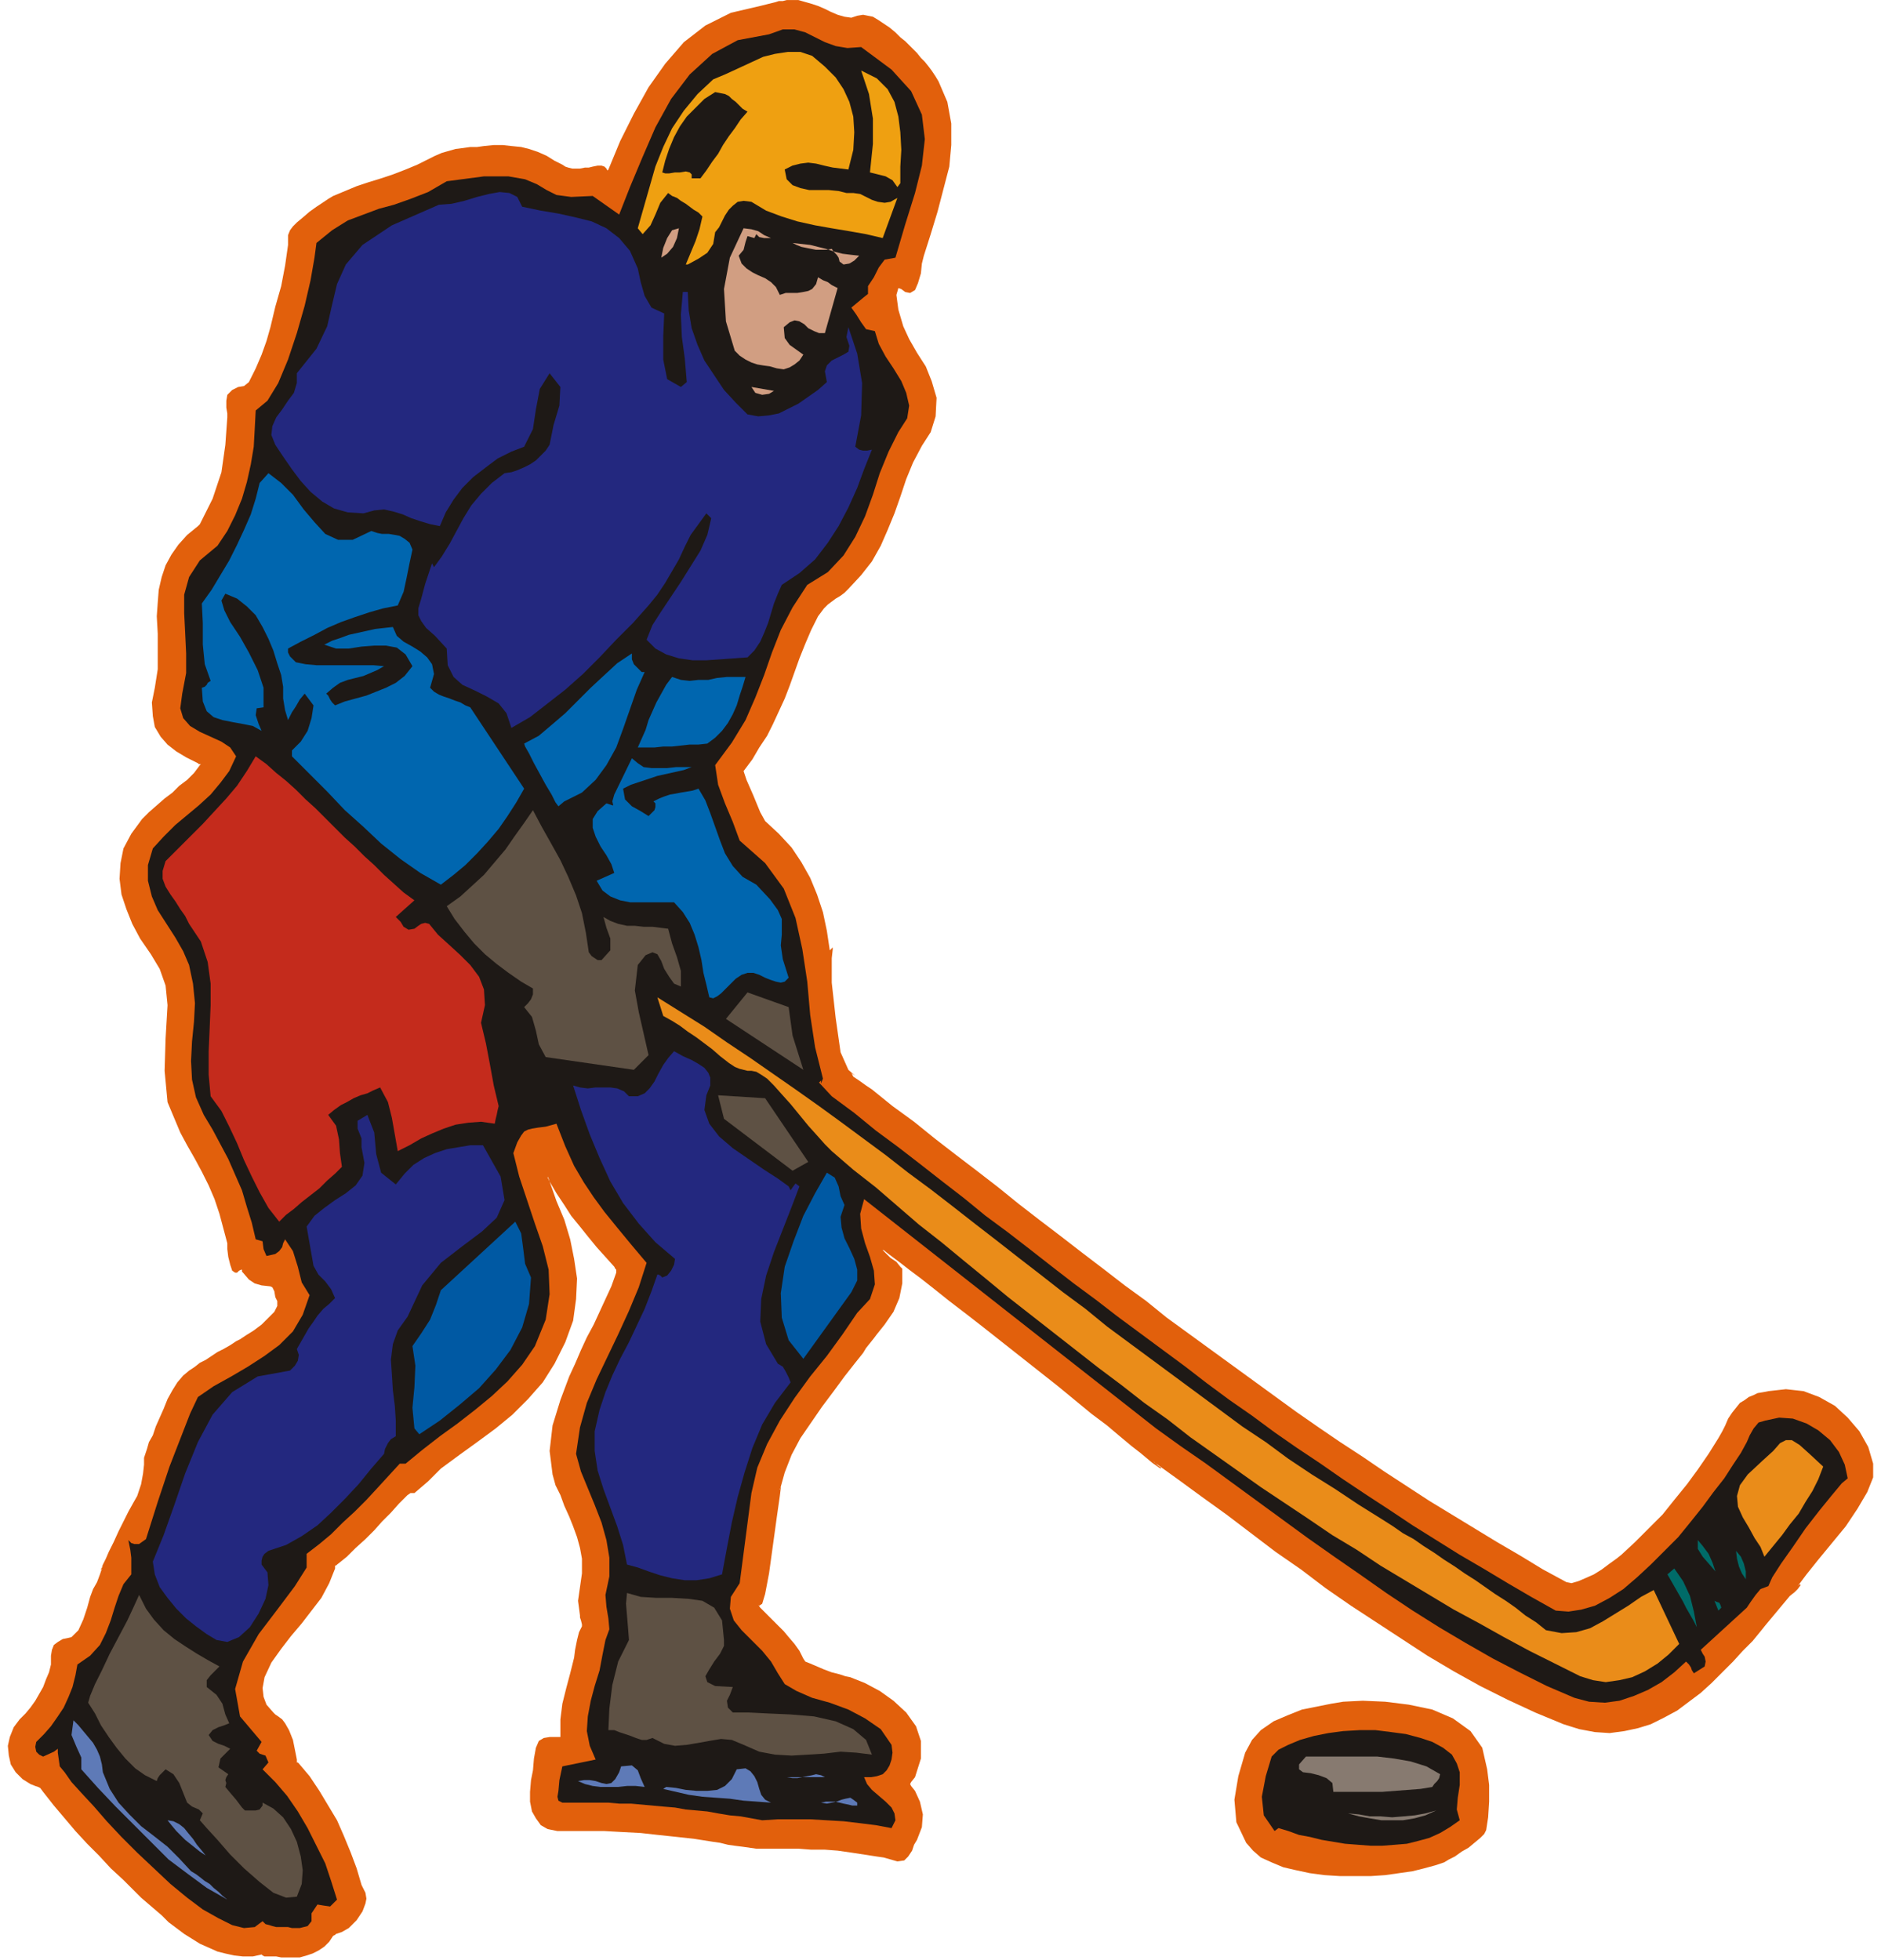<svg xmlns="http://www.w3.org/2000/svg" fill-rule="evenodd" height="2.001in" preserveAspectRatio="none" stroke-linecap="round" viewBox="0 0 1920 2001" width="1.92in"><style>.pen1{stroke:none}.brush2{fill:#e2600c}.brush3{fill:#1e1916}.brush4{fill:#efa011}.brush5{fill:#23287f}.brush7{fill:#0066af}.brush9{fill:#5e5144}.brush10{fill:#ea8c19}.brush12{fill:#006b68}.brush13{fill:#5e7ab7}.brush14{fill:#877a70}</style><path class="pen1 brush2" d="m869 1095 2 4 6 4 7 5 6 4 21 17 22 16 21 17 22 17 21 16 22 17 21 17 22 17 21 16 22 17 21 16 22 17 22 16 21 17 22 16 22 16 22 16 22 16 22 16 22 16 23 16 22 15 23 15 22 15 23 15 23 15 23 14 23 14 23 14 24 14 23 14 24 13 5 1 7-2 7-3 9-4 8-5 8-6 7-5 5-4 14-13 14-14 14-14 12-15 13-16 11-15 11-16 10-16 4-7 3-6 3-7 4-6 4-5 4-5 5-3 4-3 5-2 4-2 6-1 5-1 18-2 18 2 16 6 16 9 13 12 12 14 9 16 5 17v14l-6 15-10 17-12 18-14 17-14 17-12 15-9 12 1-1 1-1 1 1-3 4-3 3-5 4-5 6-5 6-5 6-5 6-5 6-4 5-9 11-10 10-10 11-11 11-11 11-11 10-12 9-12 9-13 7-14 7-13 4-14 3-15 2-15-1-16-3-16-5-29-12-28-13-28-14-27-15-27-16-26-17-26-17-26-17-26-18-25-19-26-18-25-19-25-19-25-18-26-19-25-18 3 2 3 3 3 2v1l-2-1-7-5-12-10-9-7-12-10-13-11-16-12-17-14-17-14-19-15-19-15-19-15-19-15-18-14-17-13-15-12-14-11-12-9-9-7-12-9-5-4h-1l3 3 5 5 6 4 4 5 2 2v15l-3 15-6 14-9 13-4 5-4 5-3 4-4 5-4 5-3 5-4 5-4 5-11 14-11 15-12 16-11 16-11 16-9 17-7 18-5 18v-1l1-2v1l-1 8-3 21-4 29-4 29-4 21-3 10-3 2-1-1 2 3 6 6 6 6 6 6 6 6 5 6 6 7 5 7 4 8 2 3 5 2 7 3 7 3 8 3 8 2 6 2 5 1 15 6 15 8 14 10 13 12 10 14 5 15v18l-6 19-4 5-1 2 1 2 4 5 5 11 3 13-1 13-5 13-3 5-2 6-4 6-4 4-7 1-7-2-7-2-7-1-13-2-13-2-14-2-13-1h-14l-13-1h-43l-7-1-7-1-8-1-7-1-8-2-7-1-19-3-18-2-19-2-18-2-19-1-18-1h-48l-10-2-7-4-5-7-4-7-2-10v-10l1-12 2-10 1-12 2-11 3-7 5-3 6-1h11v-18l2-16 4-16 4-15 4-16 1-8 2-10 2-8 3-6v-2l-1-4-1-3v-2l-2-15 2-14 2-14v-15l-2-11-3-11-4-11-4-10-5-11-4-11-5-10-3-11-3-24 3-26 8-26 9-24 6-13 6-14 6-13 7-13 6-13 6-13 6-13 5-14v-3l-1-1-1-2-9-10-9-10-9-11-8-10-9-11-7-11-8-12-7-12-2-4v-1l1 2 1 3 7 20 8 19 6 20 4 20 3 20-1 21-3 22-8 22-11 22-12 19-15 17-16 16-17 14-19 14-18 13-19 14-7 7-6 6-7 6-7 6h-4l-3 2-9 9-8 9-9 9-8 9-9 9-10 9-9 9-10 8-1 1h-1v3l-6 15-8 15-10 13-10 13-11 13-10 13-10 14-7 15-2 11 1 9 3 8 7 8 2 2 3 2 4 3 3 4 4 7 4 10 2 10 2 10v3h1l1 1 11 13 10 15 9 15 9 15 7 16 7 17 6 16 5 17 2 4 2 4 1 6-1 5-3 8-6 9-8 8-7 4-3 1-3 1-1 1-2 1-4 6-5 5-6 4-6 3-6 2-7 2h-19l-5-1h-12l-2-1-1-1-9 2h-10l-9-1-9-2-8-2-9-4-9-4-8-5-8-5-8-6-8-6-7-7-7-6-7-6-7-6-6-6-12-12-13-12-12-13-12-12-12-13-11-13-11-13-11-14-3-4-2-1-3-1-5-2-8-5-7-7-5-8-2-9-1-10 2-9 4-10 6-8 6-6 5-6 5-7 4-7 4-7 3-8 3-7 2-8v-9l1-6 2-5 4-3 5-3 5-1 4-1 7-7 5-11 4-12 3-11 3-8 4-7 3-8 3-9-1 2v2h-1l2-5 3-6 3-7 5-10 5-11 5-10 5-10 5-9 4-7 4-12 2-11 1-9v-7l1-3 2-6 2-7 4-7 3-9 4-9 4-9 4-10 5-9 5-8 6-7 6-5 6-4 5-4 6-3 6-4 6-4 6-3 7-4 6-4 4-2 6-4 8-5 8-6 7-7 6-6 3-6v-5l-2-4-1-6-2-4-2-1-9-1-7-2-6-4-6-7-1-1v-2h-1l-2 1-2 2h-2l-3-2-2-6-2-8-1-8v-6l-4-15-4-15-5-15-6-14-7-14-7-13-8-14-7-13-13-31-3-32 1-33 2-34-2-20-6-17-9-15-11-16-8-15-6-15-5-15-2-16 1-16 3-15 8-15 11-15 7-7 8-7 8-7 8-6 7-7 8-6 7-7 6-8 1-1h-2l-1-1-12-6-10-6-9-7-7-8-6-10-2-11-1-14 3-15 3-19v-36l-1-18 1-14 1-13 3-13 4-12 6-11 7-10 9-10 11-9 1-1 1-1 13-26 9-27 4-28 2-28v-4l-1-6v-7l1-6 5-5 6-3 6-1 5-4 7-14 6-14 5-14 4-14 5-21 6-21 4-21 3-21v-10l2-5 3-4 4-4 6-5 7-6 7-5 6-4 6-4 5-3 12-5 12-5 12-4 13-4 12-4 13-5 12-5 12-6 6-3 7-3 7-2 7-2 8-1 7-1h7l7-1 10-1h9l9 1 10 1 8 2 9 3 9 4 8 5 4 2 4 2 3 2 3 1 4 1h8l5-1h4l4-1 5-1h4l3 1 2 2 1 2 1-1 12-29 14-28 15-27 17-24 19-22 22-17 26-13 30-7 4-1 4-1 4-1 4-1 3-1h4l4-1h12l7 2 7 2 6 2 7 3 6 3 7 3 7 2 7 1 6-2 6-1 5 1 5 1 5 3 6 4 6 4 6 5 5 5 5 4 4 4 4 4 4 4 4 5 4 4 4 5 3 4 4 6 3 5 9 21 4 22v22l-2 22-6 23-6 23-7 23-7 22-2 8-1 10-3 10-3 7-5 3-5-1-4-3-3-1-2 7 2 15 5 17 6 13 8 14 9 14 6 15 5 17-1 19-5 16-9 14-9 17-7 17-6 18-6 17-7 17-7 16-9 16-11 14-13 14-4 4-4 3-5 3-4 3-4 3-4 4-3 4-3 4-7 14-6 14-6 15-5 14-5 14-5 13-6 13-6 13-6 12-8 12-7 12-9 12 3 9 7 16 7 17 5 9 14 13 13 14 10 15 9 16 7 17 6 18 4 19 3 20 1-1 2-2v2l-1 9v25l4 36 5 35 8 18 7 6-3-2-1-1z"/><path class="pen1 brush3" d="M886 292v8l-5 4-6 5-6 5 5 7 5 8 5 7 9 2 4 13 7 13 8 12 8 13 5 12 3 13-2 13-9 14-10 20-9 22-7 22-8 22-10 21-12 19-16 17-21 13-15 23-12 23-9 23-8 23-9 23-10 23-14 23-17 23 3 20 7 19 8 19 7 19 26 23 19 26 12 30 7 32 5 33 3 34 5 33 8 32-2 5v-3l-2 2 13 14 23 17 22 18 23 17 22 17 23 18 22 17 22 18 23 17 22 17 23 18 22 17 23 17 22 17 23 17 23 17 23 17 22 17 23 17 23 16 23 17 23 16 24 16 23 16 24 16 23 15 24 16 24 15 24 15 24 14 25 15 24 14 25 14 13 1 13-2 14-4 15-8 14-9 14-12 14-13 14-14 14-14 13-16 12-15 11-15 11-14 9-14 8-12 6-11 3-7 4-7 5-6 7-2 14-3 14 1 14 5 12 7 12 10 9 12 6 13 3 14-6 5-10 12-13 16-14 18-13 19-12 17-9 14-4 9-8 3-5 6-5 7-4 6-47 43 2 4 2 3 1 5-1 5-11 7-2-3-1-3-2-3-3-3-12 11-13 10-14 8-14 6-15 5-15 2-16-1-15-4-28-12-28-14-27-14-28-16-27-16-27-17-27-18-27-19-26-18-27-19-26-19-26-19-26-19-26-19-26-18-25-18-298-234-4 15 1 15 4 15 5 14 4 14 1 14-5 15-13 14-15 22-16 22-17 21-16 22-15 23-13 24-10 24-6 26-12 92-9 14-1 12 4 12 8 10 10 10 11 11 9 11 7 12 7 11 12 7 16 7 18 5 19 7 17 9 16 11 11 16 1 8-1 7-2 6-3 5-4 4-6 2-6 1h-7l3 7 5 6 7 6 7 6 6 6 3 6 1 7-4 8-16-3-16-2-17-2-17-1-17-1h-33l-16 1-11-2-11-2-11-1-12-2-11-2-11-1-11-1-11-2-12-1-11-1-11-1-11-1h-12l-11-1h-47l-4-2-1-4 1-6 1-11 3-14 34-7-6-14-3-15 1-15 3-16 4-15 5-16 3-16 3-15 4-11-1-11-2-12-1-12 4-19v-19l-3-18-5-18-7-18-7-17-7-17-5-18 4-27 7-25 10-24 11-23 11-23 11-24 10-24 8-25-16-19-14-17-13-16-11-15-10-15-10-17-9-20-9-23-11 3-8 1-6 1-4 1-4 2-3 4-4 7-4 11 6 24 8 24 8 24 8 23 6 24 1 25-4 26-11 27-13 19-15 17-16 15-17 14-18 14-18 13-18 14-17 14h-6l-11 12-11 12-12 13-12 12-12 11-12 12-12 10-13 10v14l-12 19-18 24-19 25-16 28-8 28 5 28 22 26-5 9 3 3 6 2 3 7-6 7 13 13 12 14 11 16 10 17 9 18 9 18 6 18 6 19-7 7-7-1-6-1-6 9v8l-4 5-8 2h-8l-4-1h-12l-4-1-3-1-4-1-3-3-8 6-11 1-12-3-14-7-16-9-16-12-17-14-17-16-17-16-16-16-15-16-13-15-13-14-10-11-7-10-5-6-2-14v-4l-4 3-11 5-4-2-3-3-1-5 1-5 8-8 7-8 7-10 6-9 5-11 4-10 3-12 2-11 13-9 10-11 6-12 5-13 4-13 4-12 5-12 8-10v-17l-1-8-2-10 3 3 3 1h5l7-5 6-19 6-19 6-18 6-18 7-18 7-18 7-18 8-17 16-11 18-10 17-10 17-11 15-11 14-14 10-17 7-20-8-13-4-16-5-16-8-12-2 4-1 4-3 4-4 3-9 2-3-7-1-8-7-2-4-17-5-16-5-17-7-16-7-16-8-15-8-15-9-15-8-18-4-18-1-19 1-20 2-20 1-19-2-20-4-19-6-14-8-14-9-14-9-14-6-14-4-16v-16l5-17 11-12 12-12 12-10 12-10 12-11 10-12 9-12 7-15-6-9-9-6-11-5-11-5-10-6-7-8-3-10 2-15 4-21v-20l-1-21-1-20v-19l5-18 11-17 18-15 10-15 8-16 7-17 5-17 4-18 3-18 1-18 1-19 12-10 11-18 10-24 9-27 8-28 6-26 4-23 2-15 16-13 16-10 16-6 16-6 15-4 17-6 18-7 19-11 38-5h25l17 3 12 5 10 6 10 5 15 2 22-1 27 19 11-28 13-31 13-30 16-29 19-25 23-21 26-14 32-6 14-5h12l11 3 10 5 10 5 11 4 12 2 14-1 31 23 20 22 11 24 3 25-3 27-7 28-10 32-10 34-11 2-6 8-5 10-6 9z"/><path class="pen1 brush4" d="M864 197h7l7 1 6 3 6 3 6 2 7 1 6-1 7-4-15 41-17-4-17-3-18-3-17-3-18-4-16-5-16-6-15-9-8-1-6 1-5 4-4 4-4 6-3 6-3 6-4 5-2 12-6 9-9 6-11 6h-2l5-12 5-12 4-12 3-13-4-4-5-3-4-3-4-3-5-3-4-3-5-2-4-3-8 10-5 12-5 11-8 9-5-6 6-21 6-21 6-21 8-20 9-19 12-18 14-17 16-15 12-5 13-6 13-6 13-6 12-3 13-2h13l12 4 13 11 11 11 8 12 6 13 4 15 1 16-1 18-5 20-8-1-8-1-9-2-8-2-8-1-8 1-8 2-8 4 2 10 6 6 8 3 9 2h20l10 1 8 2z"/><path class="pen1 brush4" d="m919 187-3 4-5-7-7-4-8-2-8-2 3-29v-26l-4-25-8-24 16 8 11 11 7 13 4 15 2 16 1 18-1 17v17z"/><path class="pen1 brush3" d="M706 182v-4l-2-2-4-1-6 1h-5l-6 1h-4l-3-1 3-12 4-12 5-12 6-11 7-10 9-9 9-9 11-7 5 1 5 1 4 2 3 3 4 3 3 3 4 4 5 3-7 8-6 9-6 8-6 9-5 9-6 8-6 9-6 8h-9z"/><path class="pen1 brush5" d="m651 274 3 14 4 14 7 12 13 6-1 23v24l4 20 14 8 6-5-2-24-3-22-1-23 2-23h5l1 19 3 18 6 17 7 16 10 15 10 15 12 13 12 12 11 2 11-1 10-2 10-5 10-5 10-7 10-7 9-8-2-11 2-6 5-5 6-3 6-3 5-3 1-6-3-9 2-10 9 27 5 30-1 33-6 32 4 3 4 1h4l5-1-8 20-7 19-9 20-10 19-11 17-13 17-16 14-18 12-4 9-4 10-3 10-3 10-4 10-4 9-6 9-7 7-14 1-14 1-14 1h-14l-14-2-13-4-11-6-9-9 6-15 9-14 10-15 10-15 10-16 10-16 7-16 4-17-5-5-8 11-8 11-6 12-6 13-7 12-7 12-8 12-9 11-16 18-17 17-17 18-17 17-18 16-18 14-18 14-19 11-5-15-8-10-12-7-12-6-13-6-9-8-6-12-1-17-12-13-9-8-5-7-3-6v-7l3-10 4-15 7-21 2 4 8-11 8-13 7-13 7-13 8-13 10-12 11-11 13-10 7-1 6-2 7-3 6-3 6-4 5-5 5-5 4-6 4-20 6-20 1-19-11-14-10 16-4 21-3 20-9 18-13 5-14 7-12 9-13 10-11 11-9 12-8 13-6 14-10-2-10-3-9-3-9-4-10-3-9-2-10 1-11 3-16-1-14-4-12-7-12-10-10-11-9-12-9-13-8-12-4-10 1-9 4-9 6-8 6-9 6-8 3-10v-10l20-25 11-23 5-22 5-21 9-20 17-20 30-20 48-21 13-1 13-3 13-4 12-3 11-2 10 1 8 4 5 10 19 4 18 3 18 4 16 4 15 7 13 10 11 13 8 18z"/><path class="pen1" d="m693 233-2 10-4 9-6 7-6 4 2-10 4-10 5-8 7-2zm79 6-2 4-7-2-2 6-2 8-5 6 3 8 5 5 6 4 6 3 7 3 6 4 5 5 4 8 6-2h12l6-1 5-1 4-2 4-5 2-7 5 3 5 2 4 3 6 3-13 46h-6l-5-2-6-3-4-4-5-3-5-1-5 2-6 5 1 11 5 7 7 5 7 5-4 6-5 4-5 3-6 2-7-1-7-2-7-1-6-1-6-2-6-3-6-4-5-5-9-30-2-33 6-32 14-30 8 1 7 2 6 4 7 3h-7l-5-1-3-3zm105 22-5 5-5 3-6 1-4-3-1-4-2-3-3-3-2-3-5 1h-11l-5-1-5-1-5-1-5-2-4-2 9 1 9 1 8 2 8 2 9 3 8 2 8 1 9 1zm-87 138-5 3-7 1-7-2-4-6 23 4z" style="fill:#d19e82"/><path class="pen1 brush7" d="m421 561-3 14-3 15-3 14-6 14-15 3-14 4-15 5-14 5-14 6-13 7-14 7-13 7v4l2 4 3 3 3 3 10 2 11 1h58l11 1-7 4-7 3-7 3-8 2-8 2-8 3-7 5-7 6 2 2 2 4 2 3 3 3 10-4 11-3 11-3 10-4 10-4 10-5 9-7 8-10-7-12-9-7-11-2h-12l-13 1-13 2h-13l-12-4 8-4 9-3 8-3 9-2 9-2 9-2 9-1 9-1 4 9 7 6 9 5 8 5 7 6 5 7 2 10-4 14 4 4 5 3 5 2 6 2 5 2 6 2 5 3 5 2 55 83-8 14-9 14-9 13-11 13-11 12-12 12-12 10-13 10-21-12-20-14-20-16-18-17-19-17-18-19-18-18-18-18v-6l9-9 7-11 4-13 2-13-9-12-5 6-4 7-4 6-4 8-3-10-2-12v-12l-2-12-4-12-4-13-5-12-6-12-7-12-9-9-10-8-12-5-4 7 3 10 6 12 10 15 9 16 9 18 6 18v20l-7 1-1 7 3 9 3 7-9-5-10-2-11-2-10-2-9-3-7-6-4-10-1-14 3-1 2-2 1-2 3-2-6-17-2-20v-22l-1-20 10-14 9-15 9-15 8-16 7-15 7-16 5-16 4-16 9-10 13 10 12 12 11 15 11 13 11 12 13 6h15l19-9 6 2 5 1h7l6 1 5 1 5 3 5 4 3 7zm234 125h3l-8 18-7 20-7 20-7 19-10 18-11 15-14 13-18 9-6 5-3-4-4-8-6-10-6-11-6-11-5-10-4-7-1-3 15-8 13-11 14-12 13-13 13-13 14-13 13-12 15-10v6l2 5 4 4 4 4zm67 73-9 1h-9l-9 1-9 1h-9l-9 1h-17l4-9 4-9 3-10 4-9 4-9 5-9 5-9 6-8 9 3 9 1 9-1h10l9-2 10-1h19l-3 10-3 9-3 10-4 9-5 9-6 8-7 7-8 6z"/><path class="pen1" style="fill:#c42b1c" d="m423 948 4-3 3-2 4-1 4 1 9 11 11 10 12 11 10 10 9 12 5 13 1 16-4 18 5 21 4 21 4 22 5 21-1 4-1 5-1 4-1 5-14-2-13 1-13 2-12 4-12 5-11 5-12 7-12 6-3-17-3-17-4-16-8-15-7 3-6 3-7 2-7 3-7 4-6 3-7 5-6 5 8 11 3 14 1 14 2 14-7 7-8 7-8 8-9 7-9 7-8 7-8 6-7 7-11-14-9-16-8-16-8-17-7-17-8-17-8-16-11-15-2-22v-24l1-23 1-24v-22l-3-22-7-21-12-18-4-8-5-7-5-8-5-7-5-8-3-8v-8l3-10 13-13 12-12 13-13 12-13 12-13 11-13 10-15 9-15 11 8 10 9 10 8 10 9 10 10 10 9 10 10 10 10 10 10 10 9 10 10 10 9 10 10 10 9 10 9 11 8-19 17 5 5 3 5 5 3 6-1z"/><path class="pen1 brush7" d="m706 783-8 3-9 2-9 2-9 2-9 3-9 3-9 3-8 4 2 11 7 7 9 5 8 5 3-3 3-3 1-3v-4l-2-2 6-3 5-2 6-2 6-1 5-1 6-1 6-1 6-2 7 12 5 13 5 14 5 14 5 13 8 13 10 11 14 8 14 15 8 11 4 9v16l-1 11 2 14 6 19-4 4-4 1-5-1-6-2-5-2-6-3-6-2h-6l-6 2-6 4-5 5-5 5-5 5-4 3-4 2-4-1-3-13-3-12-2-13-3-13-4-13-5-12-7-11-9-10h-45l-10-2-10-4-8-6-6-10 18-8-3-9-5-9-6-9-5-10-3-9v-9l5-8 9-8 6 2h1l-1-4 2-7 18-37 6 5 6 4 8 1h16l9-1h16z"/><path class="pen1 brush9" d="m601 972 3 4 3 2 3 2h4l9-10v-12l-4-11-3-11 7 4 8 3 9 2h8l9 1h9l8 1 8 1 4 15 5 14 4 14v16l-7-3-5-7-5-8-3-8-4-7-5-2-7 3-8 10-3 26 4 22 5 22 5 22-15 15-90-13-7-13-3-14-4-14-8-10 4-4 3-4 2-5v-6l-12-7-13-9-12-9-12-10-11-11-10-12-10-13-8-13 14-10 12-11 12-11 11-13 11-13 9-13 10-14 9-13 9 17 9 16 10 18 8 17 8 19 6 18 4 20 3 20z"/><path class="pen1 brush10" d="m677 1037-6-19 24 15 24 15 23 16 24 16 23 16 23 16 24 17 22 16 23 17 23 17 23 18 23 17 22 17 23 18 22 17 23 18 22 17 23 18 23 17 22 18 23 17 23 17 23 17 23 17 23 17 23 17 24 16 23 17 24 16 24 15 24 16 24 15 11 7 10 7 11 6 10 7 11 7 10 7 11 7 10 7 11 7 10 7 10 7 11 7 10 7 10 8 11 7 10 8 16 3 15-1 14-4 13-7 13-8 13-8 13-9 13-7 26 55-11 11-11 9-13 8-13 6-13 3-14 2-13-2-13-4-26-13-26-13-26-14-25-14-26-14-25-15-25-15-25-15-24-16-25-15-25-17-24-16-24-16-24-17-24-17-24-17-23-18-24-17-23-18-24-18-23-18-23-18-23-18-23-18-23-19-22-18-23-19-23-18-22-19-22-19-23-18-22-19-7-7-8-9-9-10-9-11-9-11-9-10-8-9-7-7-6-4-5-3-5-1h-4l-4-1-4-1-5-2-6-4-9-7-8-7-8-6-8-6-9-6-8-6-8-5-9-5z"/><path class="pen1 brush5" d="m794 1392 5 3 3 5 3 6 2 5-16 21-13 22-10 24-8 25-7 25-6 26-5 26-5 27-13 4-13 2h-12l-13-2-12-3-12-4-11-4-11-3-4-20-6-19-7-19-7-19-6-19-3-20v-20l5-22 6-18 7-17 8-17 9-17 8-17 8-17 7-18 6-17h1l2 1 1 1 1 1 5-2 4-5 3-6 1-6-20-17-17-19-16-21-13-22-11-24-10-24-9-25-8-25 7 2 8 1 8-1h15l7 1 7 3 5 5h9l7-3 5-5 5-7 4-8 5-9 5-7 6-7 9 5 9 4 7 4 6 4 4 5 2 5v8l-4 10-2 15 5 14 10 13 14 12 16 11 16 11 14 9 11 8 2 4 2-3 3-4 4 3-8 21-9 23-9 23-8 24-5 24-1 23 6 23 12 20zm-301-223 18 32 4 24-8 18-15 14-20 15-22 17-19 23-15 32-10 14-5 14-2 16 1 15 1 16 2 16 1 15v16l-5 3-3 4-3 6-1 5-13 15-13 16-14 15-14 14-14 13-16 11-16 9-18 6-4 3-2 3-1 4v4l6 8 1 13-3 14-7 15-9 14-11 10-12 5-11-2-10-6-11-8-10-8-10-10-9-11-8-11-5-13-2-13 11-27 11-31 11-32 13-32 15-28 20-23 26-16 33-6 5-5 3-5 1-6-2-6 4-7 4-7 4-7 5-7 4-6 6-7 6-5 6-6-4-9-6-8-7-7-5-9-7-40 8-11 10-8 11-8 11-7 10-8 7-10 2-13-3-16v-9l-4-10v-8l10-6 7 18 2 22 5 19 15 12 9-11 9-9 11-7 11-5 12-4 12-2 12-2h13z"/><path class="pen1" d="m862 1230-4 12 1 11 3 11 5 10 5 11 3 11v11l-6 12-49 68-15-19-7-23-1-25 4-27 9-26 10-26 12-23 12-21 8 5 4 9 2 10 4 9zm-434 234-5-6-2-21 2-21 1-22-3-20 9-13 9-14 6-15 5-15 76-70 6 12 2 15 2 16 6 14-2 27-7 24-12 23-15 20-17 19-20 17-20 16-21 14z" style="fill:#0059a3"/><path class="pen1 brush10" d="m1861 1497-5 13-6 12-7 11-7 12-9 11-8 11-9 11-9 11-4-10-6-9-6-11-6-10-5-11-1-11 3-11 8-11 15-14 11-10 7-8 6-3h6l8 5 10 9 14 13z"/><path class="pen1 brush12" d="m1751 1604-6-7-7-8-5-8v-9l5 6 6 8 4 9 3 9zm31 8-4-6-3-7-2-8-1-8 5 6 3 7 2 8v8zm-73-11 9 13 7 15 4 16 3 16-3-6-4-7-4-7-3-6-4-7-4-7-4-7-4-7 7-6z"/><path class="pen1 brush9" d="M739 1674v6l-4 8-6 8-5 8-4 7 2 6 8 4 18 1-3 8-3 6 1 7 5 5h16l20 1 23 1 24 2 22 5 18 8 13 11 6 15-16-2-16-1-17 2-16 1-17 1-17-1-16-3-16-7-12-5-11-1-12 2-11 2-12 2-12 1-11-2-12-6-6 2h-5l-6-2-5-2-6-2-6-2-5-2h-6l1-22 3-24 6-24 11-22-1-13-1-12-1-12 1-11 14 4 16 1h16l17 1 14 2 12 7 8 13 2 20zm-515 27-5 5-4 4-4 5v7l10 8 6 9 3 11 4 9-5 2-6 2-6 3-4 5 4 6 6 3 6 2 6 3-3 3-7 7-2 9 10 7-2 3-1 3 1 3-1 4 5 6 6 7 6 8 3 3h11l4-1 3-4v-3l11 6 10 9 8 12 6 13 4 15 2 14-1 14-5 13-11 1-13-5-14-11-16-14-14-14-13-15-11-12-7-8 3-7-4-4-7-3-5-4-4-10-4-10-6-9-8-5-3 3-3 3-2 3-1 3-12-6-10-7-10-10-9-11-8-11-8-12-6-12-7-11 2-7 5-12 7-14 8-17 9-17 9-17 7-15 5-11 7 14 8 11 10 11 11 9 12 8 11 7 12 7 11 6z"/><path class="pen1 brush12" d="m1757 1641-3 3-4-10 2 1 3 1 1 2 1 3z"/><path class="pen1 brush13" d="m105 1809 7 17 9 14 11 12 12 12 13 10 14 11 12 12 12 13 5 3 4 3 5 4 5 3 4 4 5 4 4 4 5 4-21-12-19-14-20-15-18-18-18-18-18-18-18-19-17-19v-12l-5-11-5-12 2-15 5 5 5 6 5 6 5 6 4 7 3 7 2 8 1 8z"/><path class="pen1 brush2" d="m1517 1868-2 4-4 4-6 5-6 5-7 4-7 5-6 3-5 3-9 3-11 3-12 3-14 2-14 2-15 1h-31l-16-1-15-2-14-3-13-3-12-5-11-5-8-7-7-8-10-21-2-23 4-24 7-24 7-13 9-10 13-9 14-6 15-6 15-3 15-3 12-2 20-1 23 1 24 3 24 5 21 9 18 13 12 17 5 22 2 16v17l-1 16-2 13z"/><path class="pen1 brush3" d="M1490 1809v13l-2 13-1 12 3 11-10 7-10 6-11 5-11 3-12 3-12 1-13 1h-12l-13-1-13-1-12-2-12-2-12-3-11-2-11-4-10-3-4 3-11-16-2-19 4-21 6-20 7-7 10-5 12-5 14-4 15-3 15-2 17-1h16l16 2 15 2 15 4 12 4 11 6 9 7 5 9 3 9z"/><path class="pen1 brush14" d="m1470 1811-1 4-2 3-3 3-2 3-12 2-13 1-13 1-13 1h-50l-1-9-6-5-8-3-8-2-8-1-4-3v-5l7-8h73l17 2 17 3 16 5 14 8z"/><path class="pen1 brush13" d="m658 1824-9-1h-9l-9 1h-18l-8-1-8-2-7-3 6-1h6l6 1 6 2 5 1 5-1 4-4 4-7 2-6 11-1 6 5 3 8 4 9zm19 2 3-2 10 1 10 2 11 1h11l10-1 8-4 7-7 5-10 9-1 5 3 4 5 3 6 2 7 2 6 4 5 6 3-14-1-14-1-14-2-14-1-14-1-14-2-13-3-13-3zm165-12h-39l6 1h5l5-1 5-1 5-1 4-1 5 1 4 2zm33 26v3h-5l-4-1-5-1-4-1-5-1h-9l-5 1 6 1 5-1 5-1 5-2 4-1 5-1 3 2 4 3z"/><path class="pen1 brush14" d="m1466 1848-11 5-11 3-12 2h-22l-12-2-11-2-11-3 11 1 11 2h11l12 1 12-1 11-1 11-2 11-3z"/><path class="pen1 brush13" d="m210 1894-6-4-5-4-5-4-5-4-5-5-4-4-5-6-4-5 6 1 6 3 5 4 4 5 5 6 4 6 5 6 4 5z"/><path class="pen1 brush9" d="m739 1142-6-24 48 3 44 65-16 9-70-53zm2-102 22-27 42 15 4 29 11 35-79-52z"/></svg>
